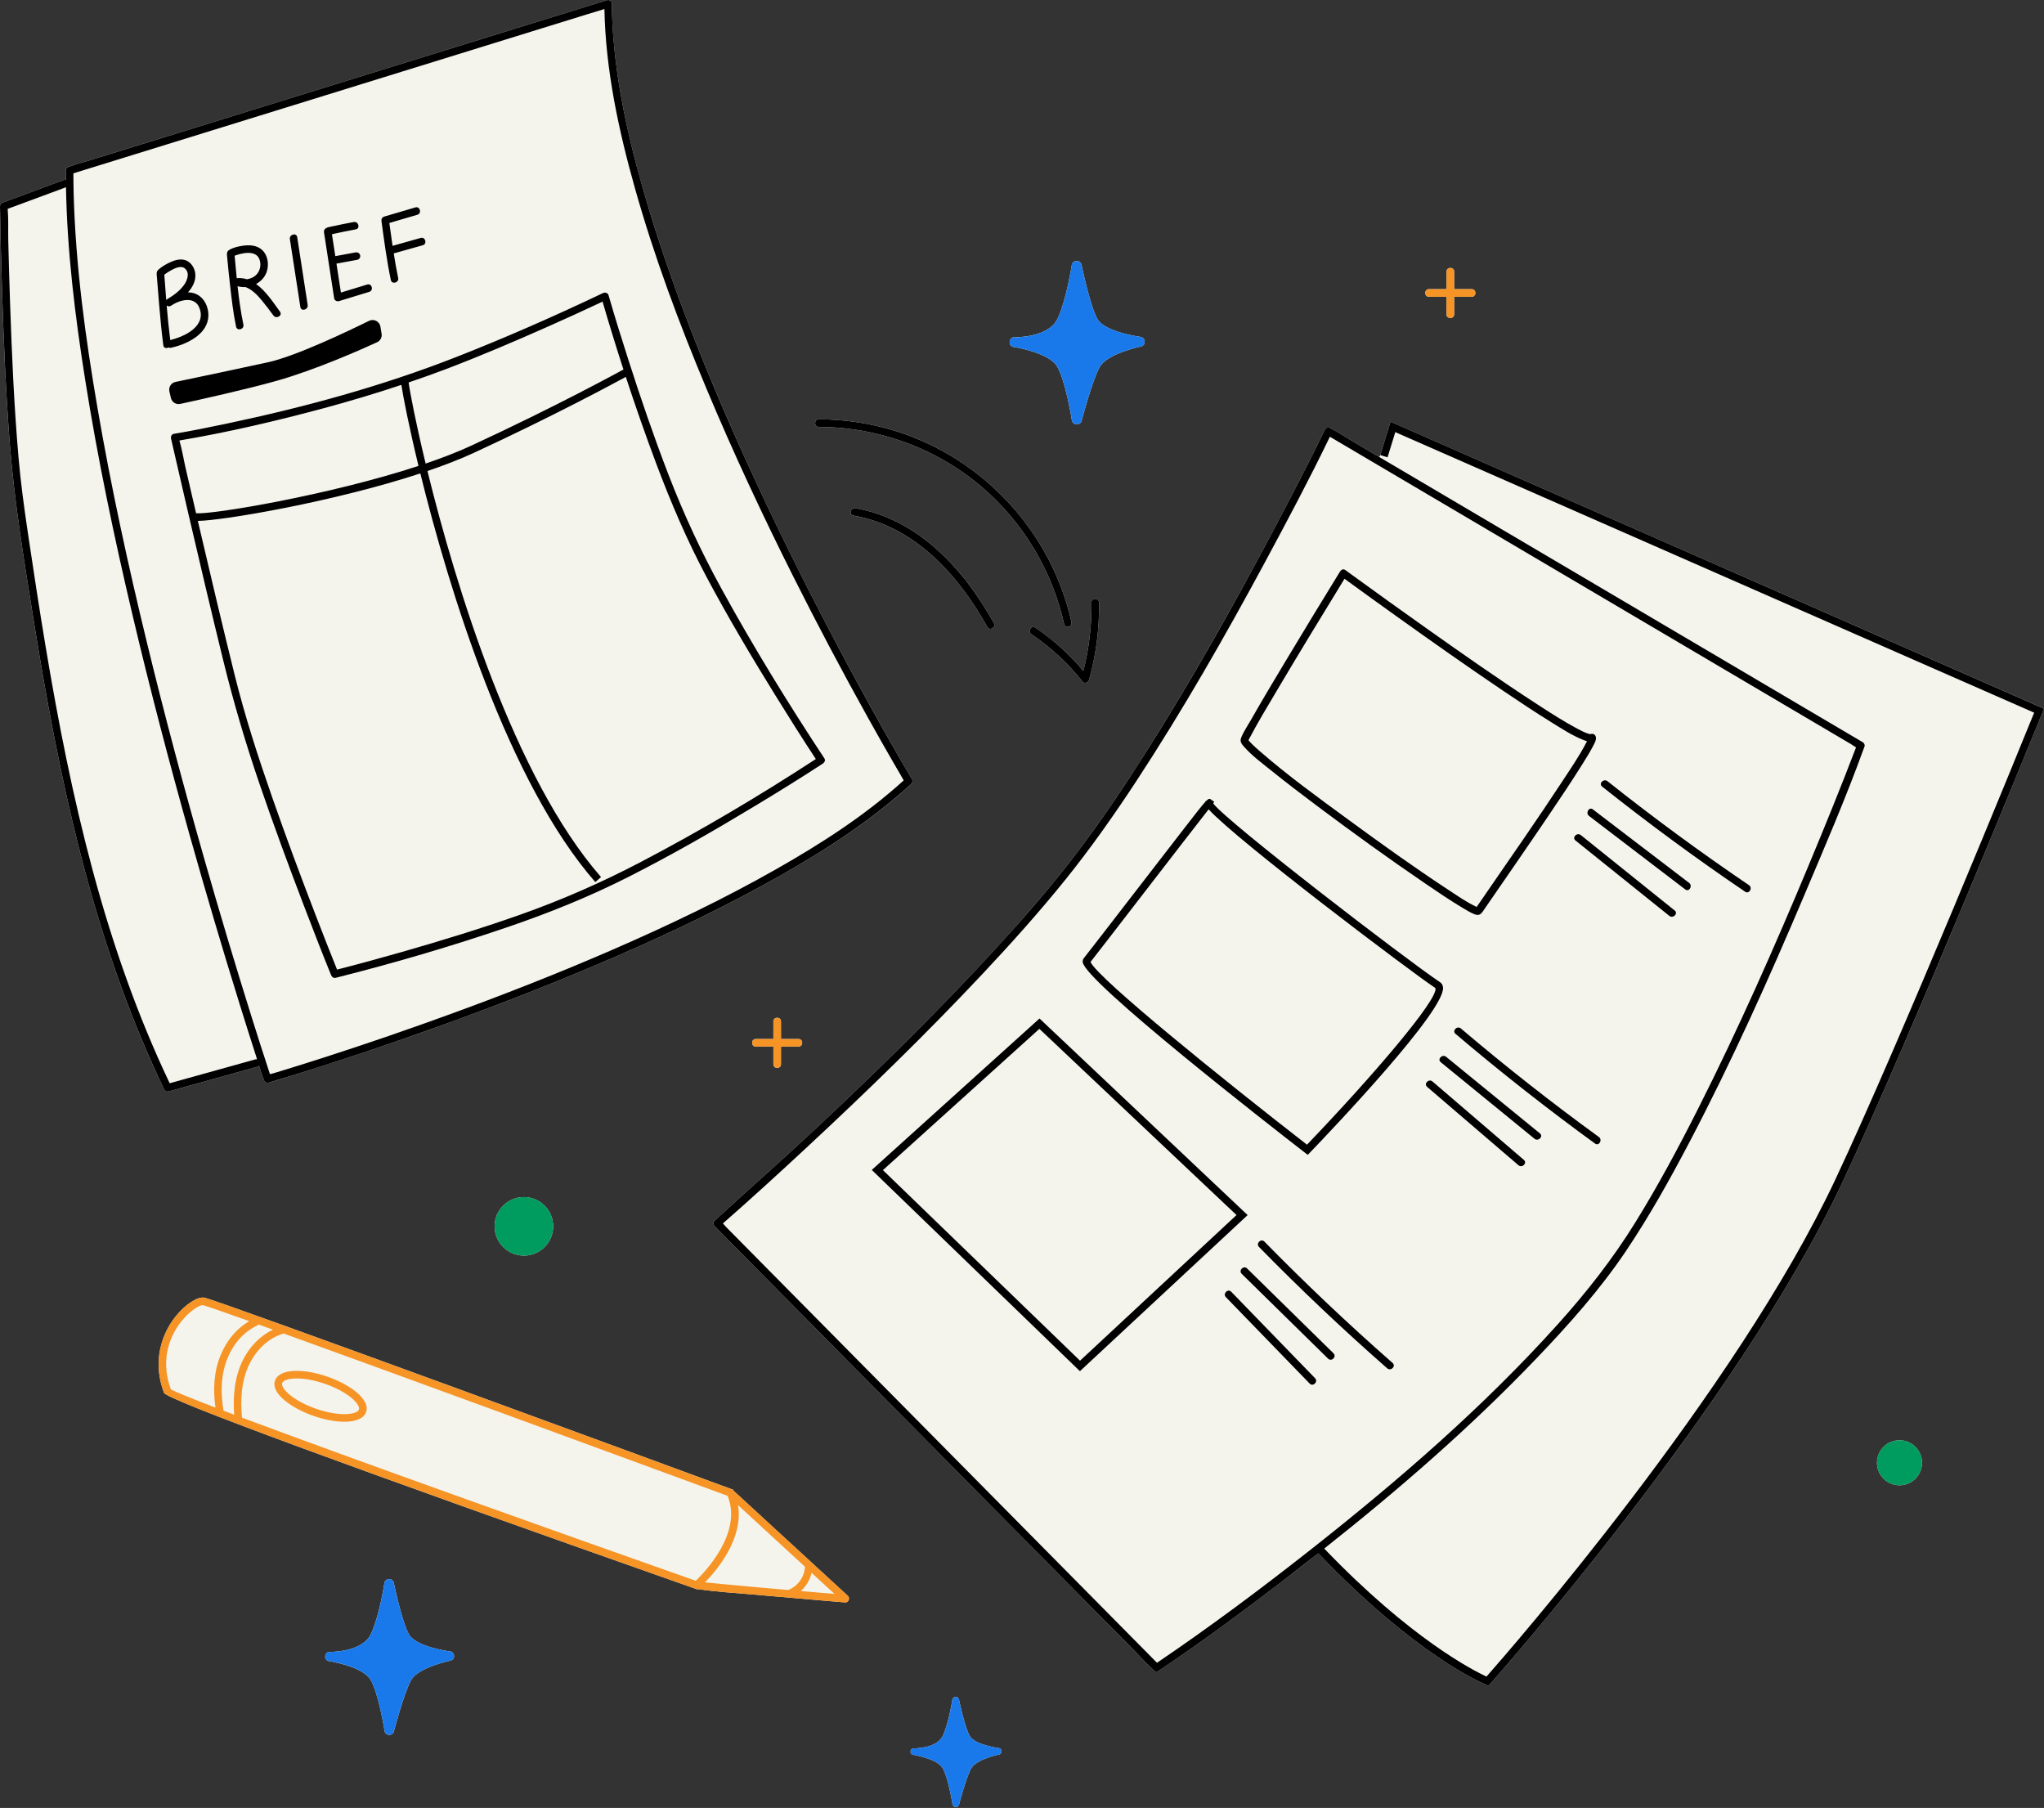 <?xml version="1.0" encoding="UTF-8"?><svg xmlns="http://www.w3.org/2000/svg" xmlns:xlink="http://www.w3.org/1999/xlink" height="237.9" preserveAspectRatio="xMidYMid meet" version="1.0" viewBox="-0.0 -0.0 269.0 237.9" width="269.0" zoomAndPan="magnify"><rect x="-0.0" y="-0.0" width="269.0" height="237.9" fill="#333333" stroke="none"/><g id="change1_1"><path d="M252.942,192.478c0,1.63-1.32,2.96-2.96,2.96s-2.96-1.33-2.96-2.96c0-1.64,1.32-2.96,2.96-2.96 S252.942,190.838,252.942,192.478z M188.052,39.048c0.78,0,1.55,0,2.32,0c0,0.54,0,1.08,0,1.62c0,0.23,0,0.46,0,0.7 c0,0.64,1,0.64,1,0c0-0.77,0-1.55,0-2.32c0.54,0,1.08,0,1.62,0c0.23,0,0.46,0,0.69,0c0.65,0,0.65-1,0-1c-0.77,0-1.54,0-2.31,0 c0-0.54,0-1.08,0-1.62c0-0.23,0-0.46,0-0.69c0-0.65-1-0.65-1,0c0,0.77,0,1.54,0,2.31c-0.54,0-1.08,0-1.62,0c-0.23,0-0.46,0-0.7,0 C187.412,38.048,187.412,39.048,188.052,39.048z M143.642,79.288c0.04,3.03-0.33,6.05-1.06,8.99c-1.85-2.18-3.97-4.1-6.34-5.69 c-0.54-0.36-1.04,0.5-0.5,0.86c2.56,1.72,4.82,3.83,6.74,6.25c0.24,0.31,0.74,0.11,0.83-0.22c0.94-3.32,1.38-6.75,1.33-10.19 C144.632,78.638,143.632,78.638,143.642,79.288z M133.262,45.628c0,0,4.7,0.71,5.84,2.56c1.14,1.85,1.98,7.21,1.98,7.21 c0.2,0.6,1.07,0.6,1.26-0.01c0,0,1.4-5.37,2.4-7.13s5.51-2.69,5.51-2.69c0.55-0.23,0.53-1.02-0.03-1.22c0,0-4.82-0.6-5.81-2.39 c-0.99-1.79-2.08-7.13-2.08-7.13c-0.18-0.64-1.08-0.65-1.27-0.02c0,0-0.69,4.6-1.89,7.15c-1.21,2.55-5.84,2.43-5.84,2.43 C132.752,44.578,132.702,45.378,133.262,45.628z M131.512,230.028c0,0-3.24-0.41-3.9-1.61c-0.67-1.2-1.41-4.8-1.41-4.8 c-0.12-0.43-0.73-0.44-0.86-0.01c0,0-0.46,3.09-1.27,4.81c-0.81,1.72-3.93,1.64-3.93,1.64c-0.39,0.12-0.42,0.66-0.05,0.83 c0,0,3.17,0.48,3.94,1.73c0.77,1.24,1.33,4.85,1.33,4.85c0.14,0.41,0.72,0.4,0.85-0.01c0,0,0.94-3.61,1.62-4.8 c0.67-1.18,3.71-1.81,3.71-1.81C131.912,230.688,131.892,230.158,131.512,230.028z M107.762,56.178c6.02,0.01,11.99,1.68,17.15,4.79 c4.89,2.95,8.93,7.19,11.72,12.18c1.57,2.81,2.71,5.83,3.41,8.97c0.14,0.63,1.11,0.36,0.97-0.27 c-2.63-11.76-11.49-21.43-22.98-25.08c-3.32-1.05-6.79-1.59-10.27-1.59C107.112,55.168,107.112,56.168,107.762,56.178z M112.572,66.868c-0.63-0.11-0.9,0.85-0.27,0.97c8.08,1.41,13.83,7.81,17.64,14.66c0.31,0.56,1.17,0.06,0.86-0.51 C126.882,74.928,120.892,68.328,112.572,66.868z M101.782,140.028c0,0.65,1,0.65,1,0c0-0.77,0-1.54,0-2.31c0.54,0,1.07,0,1.61,0 c0.24,0,0.47,0,0.7,0c0.64,0,0.65-1,0-1c-0.77,0-1.54,0-2.31,0c0-0.54,0-1.08,0-1.62c0-0.23,0-0.46,0-0.7c0-0.64-1-0.64-1,0 c0,0.78,0,1.55,0,2.32c-0.54,0-1.08,0-1.62,0c-0.23,0-0.47,0-0.7,0c-0.64,0-0.64,1,0,1c0.77,0,1.54,0,2.32,0c0,0.54,0,1.08,0,1.62 C101.782,139.568,101.782,139.798,101.782,140.028z M183.002,55.498l-1.35,4.39l-0.14,0.24c-1.21-0.7-2.41-1.41-3.61-2.12 c-0.9-0.53-1.79-1.13-2.72-1.61c-0.04-0.02-0.08-0.04-0.12-0.07c-0.08-0.05-0.16-0.06-0.24-0.06c-0.17-0.03-0.34,0.04-0.44,0.24 c-2.25,4.62-4.62,9.18-7.03,13.72c-5.12,9.64-10.48,19.17-16.32,28.4c-2.93,4.64-5.99,9.21-9.31,13.59 c-3.24,4.26-6.76,8.31-10.36,12.26c-7.49,8.19-15.42,15.97-23.5,23.57c-4.48,4.2-9.11,8.24-13.62,12.41 c-0.07,0.06-0.14,0.11-0.21,0.17c-0.2,0.18-0.17,0.53,0,0.71c1.92,1.93,3.83,3.87,5.74,5.8c4.61,4.66,9.23,9.33,13.84,13.99 c5.56,5.63,11.12,11.25,16.69,16.87c4.82,4.88,9.64,9.75,14.46,14.63c1.58,1.6,3.16,3.2,4.74,4.8c0.75,0.75,1.45,1.58,2.25,2.27 c0.03,0.03,0.06,0.06,0.1,0.09c0.15,0.15,0.42,0.2,0.6,0.08c5.85-3.9,11.51-8.12,17.08-12.4c1.32-1.02,2.64-2.04,3.95-3.08 c12.96,13.54,21.73,17.15,22.09,17.29l0.33,0.13l0.23-0.26c0.32-0.36,32.51-36.54,46.3-65.9c9.15-19.45,26.21-61.52,26.38-61.95 l0.19-0.45L183.002,55.498z M65.092,161.368c0,2.12,1.73,3.85,3.85,3.85c2.13,0,3.86-1.73,3.86-3.85c0-2.13-1.73-3.85-3.86-3.85 C66.822,157.518,65.092,159.238,65.092,161.368z M59.342,217.318c0,0-4.59-0.57-5.53-2.27c-0.95-1.71-1.99-6.8-1.99-6.8 c-0.17-0.61-1.03-0.63-1.22-0.02c0,0-0.65,4.38-1.8,6.81c-1.15,2.44-5.56,2.33-5.56,2.33c-0.56,0.17-0.61,0.94-0.08,1.18 c0,0,4.49,0.68,5.58,2.44c1.09,1.76,1.89,6.87,1.89,6.87c0.19,0.58,1.01,0.57,1.2-0.01c0,0,1.34-5.12,2.29-6.8 c0.95-1.68,5.26-2.56,5.26-2.56C59.902,218.268,59.882,217.518,59.342,217.318z M98.592,198.048c-0.6-0.56-1.21-1.12-1.82-1.68 c-0.05-0.05-0.11-0.09-0.18-0.11c0-0.01,0-0.02-0.01-0.03l-0.09-0.2l-0.19-0.07c-6.95-2.56-67.95-24.99-69.44-25.21 c-0.9-0.13-2.47,0.89-3.72,2.44c-1.1,1.35-3.44,5.05-1.56,10.08c0.33,0.88,23.86,9.56,69.93,25.78l0.28,0.1l0.05-0.05 c2.35,0.36,4.75,0.49,7.11,0.7c3.35,0.3,6.7,0.58,10.05,0.87c0.74,0.06,1.49,0.12,2.24,0.18c0.43,0.04,0.65-0.57,0.35-0.85 C107.262,206.018,102.932,202.028,98.592,198.048z M22.192,143.618c3.89-1.08,7.78-2.17,11.67-3.25c0.1-0.03,0.17-0.08,0.23-0.15 c0.18,0.59,0.37,1.18,0.59,1.76c0.02,0.04,0.03,0.09,0.04,0.13c0.09,0.26,0.35,0.43,0.62,0.35c2.12-0.61,4.22-1.28,6.32-1.95 c5.33-1.7,10.63-3.49,15.9-5.39c7.06-2.54,14.06-5.24,20.97-8.18c7.4-3.14,14.71-6.53,21.77-10.39c6.28-3.44,12.45-7.23,17.91-11.88 c0.58-0.5,1.16-1.01,1.72-1.54c0.16-0.15,0.19-0.42,0.08-0.6c-1.34-2.24-2.63-4.51-3.9-6.78c-3.24-5.75-6.36-11.57-9.36-17.45 c-4.03-7.88-7.84-15.87-11.35-24c-3.75-8.65-7.17-17.47-9.91-26.5c-2.43-7.98-4.43-16.23-4.89-24.58c-0.05-0.91-0.07-1.81-0.08-2.71 c0-0.13-0.05-0.22-0.11-0.3c-0.01-0.01-0.01-0.02-0.02-0.03c-0.02-0.01-0.03-0.03-0.05-0.05c-0.11-0.1-0.26-0.16-0.45-0.1 c-2.36,0.73-4.72,1.46-7.08,2.19c-5.64,1.74-11.28,3.49-16.93,5.24c-6.82,2.11-13.63,4.22-20.45,6.33 c-5.9,1.82-11.79,3.65-17.69,5.47c-1.94,0.6-3.88,1.2-5.81,1.8c-0.93,0.29-1.89,0.52-2.79,0.86c-0.04,0.02-0.08,0.03-0.12,0.04 c-0.21,0.07-0.37,0.26-0.37,0.48c0,0.42,0.02,0.84,0.02,1.26c-0.09-0.03-0.19-0.04-0.3,0c-2.67,0.99-5.34,1.97-8,2.96 c-0.21,0.08-0.37,0.25-0.37,0.48c0.05,3.5,0.14,7,0.25,10.5c0.21,6.8,0.49,13.61,1.01,20.41c0.61,7.96,1.93,15.85,3.19,23.73 c1.61,10.01,3.45,19.98,5.94,29.81c2.46,9.7,5.56,19.25,9.65,28.39c0.52,1.14,1.04,2.28,1.59,3.41 C21.722,143.588,21.992,143.668,22.192,143.618z" fill="#f4f4ed"/></g><g id="change2_1"><path d="M173.066,181.347c0.449,0.462-0.258,1.17-0.707,0.707c-0.456-0.47-0.911-0.94-1.367-1.41 c-3.22-3.319-6.439-6.639-9.658-9.958c-0.448-0.462,0.258-1.17,0.707-0.707c0.456,0.47,0.911,0.94,1.367,1.41 C166.628,174.708,169.847,178.028,173.066,181.347z M23.725,53.148c2.42-0.525,8.678-1.908,12.7-3.044 c5.135-1.45,11.156-4.131,13.203-5.071c0.429-0.197,0.67-0.655,0.592-1.12l-0.155-0.933c-0.115-0.69-0.864-1.075-1.491-0.765 c-2.806,1.384-9.615,4.635-13.26,5.445c-2.741,0.609-9.604,2.05-12.222,2.598c-0.572,0.12-0.929,0.686-0.797,1.256l0.195,0.847 C22.619,52.918,23.167,53.269,23.725,53.148z M112.57,66.868c-0.628-0.11-0.899,0.853-0.265,0.965 c8.078,1.417,13.824,7.81,17.634,14.665c0.313,0.563,1.177,0.059,0.863-0.505C126.877,74.931,120.888,68.327,112.57,66.868z M107.76,56.174c6.021,0.014,11.991,1.682,17.148,4.792c4.898,2.954,8.938,7.195,11.724,12.185c1.568,2.808,2.712,5.829,3.413,8.966 c0.14,0.628,1.105,0.362,0.964-0.266c-2.631-11.768-11.488-21.436-22.98-25.08c-3.317-1.052-6.791-1.588-10.27-1.597 C107.116,55.173,107.115,56.173,107.76,56.174z M136.242,82.584c-0.536-0.359-1.037,0.507-0.505,0.865 c2.561,1.72,4.828,3.832,6.743,6.249c0.242,0.306,0.743,0.11,0.836-0.221c0.931-3.315,1.377-6.751,1.322-10.194 c-0.01-0.643-1.01-0.645-1,0c0.048,3.039-0.321,6.054-1.06,8.996C140.737,86.099,138.613,84.177,136.242,82.584z M268.998,93.25 l-0.182,0.451c-0.172,0.422-17.237,42.496-26.382,61.951c-13.797,29.356-45.978,65.535-46.301,65.897l-0.233,0.262l-0.325-0.131 c-0.367-0.146-9.134-3.749-22.089-17.29c-1.312,1.033-2.629,2.06-3.951,3.077c-5.572,4.285-11.232,8.496-17.079,12.404 c-0.182,0.122-0.458,0.072-0.606-0.078c-0.032-0.032-0.062-0.068-0.096-0.097c-0.797-0.689-1.505-1.522-2.246-2.271 c-1.581-1.599-3.163-3.198-4.744-4.797c-4.822-4.876-9.644-9.751-14.466-14.627c-5.562-5.624-11.124-11.247-16.686-16.871 c-4.612-4.664-9.225-9.327-13.837-13.991c-1.912-1.934-3.825-3.867-5.737-5.801c-0.18-0.182-0.204-0.529,0-0.707 c0.068-0.059,0.137-0.116,0.203-0.177c4.513-4.165,9.139-8.204,13.617-12.409c8.087-7.594,16.017-15.38,23.502-23.572 c3.607-3.948,7.125-7.993,10.36-12.255c3.321-4.376,6.38-8.948,9.316-13.589c5.838-9.228,11.198-18.759,16.315-28.403 c2.407-4.537,4.782-9.097,7.031-13.715c0.1-0.205,0.273-0.269,0.442-0.247c0.077,0.002,0.157,0.018,0.24,0.067 c0.04,0.023,0.078,0.049,0.119,0.07c0.933,0.472,1.82,1.074,2.719,1.604c1.926,1.136,3.851,2.271,5.777,3.407 c5.829,3.438,11.659,6.876,17.488,10.314c6.768,3.991,13.535,7.983,20.303,11.974c5.558,3.279,11.116,6.557,16.675,9.835 c2.335,1.377,4.67,2.754,7.005,4.131c0.178,0.105,0.308,0.36,0.23,0.565c-0.037,0.097-0.076,0.193-0.111,0.29 c-2.336,6.451-5.071,12.789-7.744,19.104c-4.693,11.089-9.635,22.1-15.237,32.763c-2.556,4.867-5.248,9.686-8.319,14.25 c-3.415,5.075-7.516,9.668-11.737,14.081c-8.65,9.044-18.139,17.282-27.957,25.048c11.393,11.89,19.663,16.067,21.354,16.845 c2.991-3.391,32.798-37.505,45.901-65.386c8.622-18.344,24.306-56.848,26.176-61.451l-84.078-36.913l-1.02,3.315l-0.955-0.294 l1.35-4.389L268.998,93.25z M172.564,203.85c11.495-9.056,22.662-18.72,32.463-29.614c3.773-4.194,7.199-8.56,10.172-13.356 c3.019-4.871,5.727-9.934,8.308-15.048c5.287-10.476,10.041-21.221,14.554-32.049c2.133-5.119,4.228-10.258,6.204-15.441 c-0.241-0.132-0.481-0.32-0.694-0.446c-0.588-0.347-1.177-0.694-1.765-1.041c-1.926-1.136-3.851-2.271-5.777-3.407 c-5.829-3.438-11.659-6.876-17.488-10.314c-6.768-3.991-13.535-7.983-20.303-11.974c-5.558-3.279-11.116-6.557-16.675-9.835 c-2.181-1.286-4.361-2.572-6.542-3.858c-2.69,5.57-5.6,11.044-8.533,16.487c-5.278,9.793-10.809,19.475-16.911,28.782 c-2.924,4.458-5.993,8.825-9.338,12.979c-3.46,4.296-7.148,8.408-10.923,12.428c-7.414,7.895-15.192,15.449-23.124,22.822 c-3.642,3.385-7.313,6.743-11.054,10.019c0.167,0.173,0.324,0.372,0.472,0.522c0.492,0.497,0.984,0.995,1.476,1.492 c1.581,1.599,3.163,3.198,4.744,4.797c4.822,4.876,9.644,9.751,14.466,14.627c5.562,5.624,11.124,11.247,16.686,16.871 c4.612,4.664,9.225,9.327,13.837,13.991c1.816,1.836,3.632,3.672,5.448,5.509C159.223,214.086,165.969,209.046,172.564,203.85z M163.725,98.263c-0.298-0.337-0.578-0.678-0.4-1.143c0.316-0.826,0.867-1.621,1.303-2.387c1.49-2.62,3.039-5.207,4.591-7.791 c2.361-3.932,4.743-7.85,7.146-11.756c0.043-0.069,0.094-0.121,0.15-0.159c0.138-0.126,0.334-0.167,0.535-0.02 c0.176,0.129,0.352,0.257,0.528,0.385c3.389,2.467,6.795,4.91,10.216,7.332c4.799,3.398,9.619,6.777,14.553,9.977 c1.728,1.121,3.469,2.248,5.291,3.213c0.55,0.291,0.946,0.491,1.463,0.652c0.036,0.011,0.074,0.017,0.111,0.025 c0.001,0.001,0,0.001,0.001,0.002c0.016,0.016,0.026,0.016,0.021,0.017c0.272-0.08,0.547-0.094,0.724,0.199 c0.254,0.42-0.123,1.013-0.314,1.381c-0.403,0.775-0.868,1.52-1.33,2.26c-1.466,2.348-3.013,4.646-4.563,6.939 c-2.842,4.203-5.735,8.372-8.613,12.551c-0.298,0.432-0.576,0.55-1.068,0.365c-0.512-0.193-0.992-0.491-1.46-0.769 c-1.72-1.022-3.379-2.15-5.032-3.276c-4.802-3.271-9.518-6.674-14.168-10.157c-2.078-1.557-4.146-3.131-6.169-4.759 C166.043,100.38,164.748,99.42,163.725,98.263z M194.489,119.394c0.003,0.001,0.005,0.001,0.007,0.002 C194.496,119.394,194.496,119.392,194.489,119.394z M194.508,119.399C194.571,119.414,194.553,119.386,194.508,119.399 L194.508,119.399z M164.361,97.287c-0.017,0.032-0.033,0.07-0.05,0.108c0.025,0.038,0.032,0.055-0.005,0.011c0,0,0,0,0,0 c0.055,0.069,0.114,0.135,0.174,0.2c0.411,0.45,0.875,0.854,1.334,1.254c3.695,3.218,7.696,6.11,11.646,9.002 c4.333,3.173,8.704,6.311,13.196,9.256c1.185,0.777,2.385,1.622,3.677,2.218c0.026-0.033,0.053-0.066,0.073-0.096 c0.479-0.704,0.963-1.404,1.447-2.105c3.235-4.686,6.487-9.361,9.618-14.118c1.14-1.733,2.336-3.468,3.297-5.31 c0.035-0.066,0.058-0.116,0.086-0.173c-0.166-0.049-0.322-0.105-0.409-0.139c-1.491-0.584-2.876-1.486-4.23-2.325 c-2.164-1.341-4.284-2.751-6.393-4.175c-4.776-3.225-9.485-6.548-14.173-9.9c-2.242-1.603-4.479-3.214-6.706-4.838 c-0.092,0.149-0.184,0.299-0.275,0.448c-2.933,4.783-5.85,9.575-8.709,14.402C166.73,93.08,165.476,95.15,164.361,97.287z M209.212,96.591c0.007,0.002,0.014,0.003,0.021,0.005C209.286,96.611,209.164,96.539,209.212,96.591z M142.491,126.606 c-0.029-0.249,0.06-0.418,0.139-0.518c0.498-0.62,3.575-4.606,6.832-8.826c2.189-2.837,4.497-5.827,6.261-8.104 c1.601-2.067,2.418-3.123,2.885-3.628l0.077-0.147l0.038,0.026c0.001-0.001,0.002-0.002,0.003-0.003l-0.039-0.026l0.04,0.026 c0.386-0.39,0.49-0.317,0.682-0.178l0.393,0.282l-0.14,0.21c1.864,2.481,25.443,20.583,29.857,23.525 c0.156,0.104,0.351,0.305,0.391,0.673c0.328,3.024-14.514,18.623-17.492,21.719l-0.312,0.324l-0.354-0.275 C166.916,147.943,142.789,129.143,142.491,126.606z M143.516,126.58c0.953,2.162,17.713,15.683,28.491,24.041 c8.677-9.047,17.306-19.146,16.905-20.606c-3.115-2.05-26.262-19.526-29.849-23.524c-1.308,1.661-5.413,6.981-8.811,11.383 C147.174,121.862,144.257,125.643,143.516,126.58z M164.195,159.886l-22.071,20.539l-27.393-26.48l22.074-19.927L164.195,159.886z M142.137,179.046l20.595-19.166l-25.943-24.501l-20.593,18.591L142.137,179.046z M229.666,117.334 c0.534,0.362,1.035-0.504,0.505-0.863c-6.375-4.324-12.586-8.885-18.616-13.678c-0.498-0.396-1.21,0.307-0.707,0.707 C216.945,108.346,223.221,112.962,229.666,117.334z M209.634,106.505c-0.512-0.39-1.011,0.478-0.505,0.863 c4.22,3.222,8.44,6.444,12.66,9.666c0.511,0.39,1.01-0.478,0.505-0.863C218.074,112.949,213.854,109.727,209.634,106.505z M209.581,111.118c-0.511-0.41-1.022-0.821-1.533-1.231c-0.497-0.4-1.209,0.304-0.707,0.707c3.605,2.895,7.21,5.79,10.815,8.685 c0.511,0.41,1.022,0.821,1.533,1.231c0.497,0.399,1.209-0.304,0.707-0.707C216.791,116.908,213.186,114.013,209.581,111.118z M192.262,135.332c-0.489-0.414-1.199,0.29-0.708,0.707c5.936,5.041,12.062,9.856,18.362,14.435 c0.521,0.379,1.021-0.488,0.505-0.863C204.19,145.082,198.133,140.319,192.262,135.332z M190.318,139.061 c-0.494-0.404-1.206,0.299-0.707,0.707c4.113,3.358,8.226,6.715,12.339,10.073c0.495,0.404,1.206-0.3,0.707-0.707 C198.544,145.776,194.431,142.419,190.318,139.061z M199.837,153.326c0.486,0.417,1.197-0.287,0.707-0.707 c-3.501-3.003-7.001-6.007-10.502-9.01c-0.506-0.434-1.011-0.868-1.517-1.301c-0.486-0.418-1.197,0.287-0.707,0.707 c3.501,3.003,7.001,6.007,10.502,9.01C198.826,152.459,199.331,152.893,199.837,153.326z M166.4,163.374 c-0.451-0.46-1.158,0.247-0.707,0.707c5.42,5.533,11.048,10.86,16.87,15.967c0.482,0.423,1.192-0.282,0.707-0.707 C177.447,174.233,171.82,168.907,166.4,163.374z M164.124,166.91c-0.459-0.452-1.167,0.255-0.707,0.707 c3.789,3.72,7.577,7.44,11.366,11.159c0.46,0.451,1.167-0.255,0.707-0.707C171.701,174.349,167.913,170.629,164.124,166.91z M100.298,116.547c-7.058,3.859-14.367,7.254-21.769,10.395c-6.908,2.932-13.909,5.64-20.97,8.178 c-5.265,1.893-10.564,3.693-15.895,5.391c-2.101,0.669-4.205,1.332-6.323,1.948c-0.271,0.079-0.53-0.096-0.615-0.349 c-0.014-0.044-0.027-0.089-0.044-0.133c-0.218-0.575-0.408-1.164-0.592-1.756c-0.057,0.063-0.127,0.118-0.229,0.147 c-3.89,1.083-7.779,2.166-11.669,3.249c-0.2,0.055-0.471-0.034-0.565-0.23c-0.542-1.13-1.07-2.266-1.582-3.41 c-4.089-9.139-7.193-18.689-9.65-28.388c-2.49-9.827-4.332-19.805-5.94-29.81c-1.267-7.881-2.582-15.77-3.192-23.734 c-0.52-6.792-0.799-13.603-1.011-20.411C0.143,34.138,0.05,30.64,0,27.142c-0.003-0.233,0.161-0.406,0.367-0.482 c2.667-0.988,5.333-1.975,8-2.963c0.118-0.044,0.217-0.033,0.305,0c-0.004-0.419-0.018-0.837-0.017-1.256 c0-0.225,0.156-0.417,0.367-0.482c0.041-0.013,0.082-0.023,0.122-0.038c0.902-0.343,1.863-0.577,2.784-0.862 c1.938-0.6,3.877-1.2,5.815-1.8c5.895-1.824,11.79-3.649,17.685-5.473c6.819-2.111,13.639-4.221,20.459-6.332 c5.641-1.746,11.283-3.492,16.924-5.238c2.36-0.73,4.719-1.461,7.079-2.191c0.192-0.059,0.343-0.001,0.451,0.105 c0.019,0.015,0.034,0.033,0.051,0.051c0.007,0.009,0.015,0.018,0.021,0.028c0.062,0.077,0.108,0.17,0.108,0.296 c0.007,0.903,0.035,1.806,0.084,2.708c0.453,8.354,2.459,16.604,4.883,24.583c2.743,9.029,6.164,17.849,9.909,26.506 c3.513,8.121,7.328,16.111,11.351,23.992c3.002,5.881,6.12,11.703,9.359,17.457c1.278,2.271,2.565,4.539,3.907,6.773 c0.111,0.184,0.082,0.458-0.078,0.606c-0.566,0.523-1.143,1.034-1.729,1.534C112.748,109.317,106.577,113.113,100.298,116.547z M33.833,139.397c-0.06-0.194-0.119-0.388-0.181-0.581c-0.726-2.254-1.438-4.513-2.141-6.774 c-2.275-7.321-4.449-14.674-6.524-22.054c-2.705-9.624-5.243-19.297-7.539-29.027c-2.416-10.24-4.582-20.549-6.231-30.942 c-1.331-8.391-2.383-16.885-2.532-25.391c-0.019,0.009-0.031,0.024-0.052,0.032c-2.541,0.941-5.08,1.882-7.621,2.823 c0.118,1.349,0.045,2.749,0.076,4.099c0.064,2.746,0.142,5.492,0.236,8.237c0.232,6.786,0.526,13.578,1.112,20.344 c0.288,3.33,0.738,6.625,1.229,9.931c0.74,4.979,1.499,9.956,2.328,14.921c1.661,9.951,3.602,19.867,6.231,29.612 c2.581,9.566,5.845,18.959,10.108,27.912c3.754-1.045,7.508-2.091,11.263-3.136C33.683,139.379,33.761,139.382,33.833,139.397z M80.656,124.949c7.292-3.171,14.487-6.603,21.405-10.528c5.95-3.375,11.8-7.117,16.873-11.736 c-0.136-0.217-0.256-0.456-0.377-0.661c-0.344-0.584-0.685-1.17-1.024-1.756c-1.098-1.898-2.178-3.806-3.246-5.722 c-3.413-6.124-6.693-12.323-9.839-18.588c-4.077-8.121-7.927-16.359-11.441-24.74c-3.622-8.638-6.911-17.442-9.45-26.463 c-2.154-7.653-3.861-15.589-4.012-23.57c-0.759,0.252-1.535,0.468-2.295,0.704c-1.938,0.6-3.877,1.2-5.815,1.8 C65.54,5.513,59.645,7.338,53.75,9.162c-6.819,2.111-13.639,4.221-20.459,6.332c-5.641,1.746-11.283,3.492-16.924,5.238 c-2.236,0.692-4.471,1.384-6.707,2.076c0.001,0.888,0.01,1.775,0.033,2.662c0.252,9.481,1.542,18.928,3.146,28.264 c1.778,10.349,4.019,20.616,6.497,30.818c2.309,9.504,4.835,18.955,7.519,28.359c1.99,6.974,4.067,13.923,6.238,20.843 c0.795,2.534,1.599,5.067,2.435,7.589c0.166-0.044,0.337-0.081,0.481-0.124c0.532-0.16,1.064-0.322,1.596-0.485 c1.745-0.535,3.486-1.085,5.223-1.645c5.557-1.792,11.08-3.691,16.565-5.693C66.557,130.781,73.661,127.991,80.656,124.949z M108.309,100.461c-2.988,1.955-6.031,3.83-9.088,5.674c-5.411,3.264-10.902,6.411-16.542,9.266 c-5.127,2.596-10.416,4.726-15.852,6.582c-7.439,2.539-15.012,4.764-22.637,6.677c-0.288,0.072-0.512-0.094-0.615-0.349 c-0.018-0.045-0.036-0.091-0.055-0.137c-1.186-2.913-2.318-5.85-3.443-8.788c-2.068-5.398-4.073-10.823-5.942-16.293 c-1.839-5.381-3.434-10.797-4.787-16.32c-1.572-6.417-3.086-12.847-4.583-19.281c-0.759-3.261-1.513-6.523-2.257-9.788 c-0.055-0.241,0.074-0.57,0.349-0.615c2.33-0.386,4.648-0.856,6.958-1.343c10.254-2.16,20.413-4.923,30.178-8.748 c6.552-2.567,13.013-5.409,19.366-8.436c0.29-0.138,0.639-0.031,0.734,0.299c0.816,2.833,1.696,5.648,2.596,8.454 c1.626,5.07,3.349,10.113,5.264,15.082c1.996,5.182,4.309,10.169,6.98,15.037c4.188,7.631,8.758,15.081,13.554,22.345 c0.149,0.226,0.079,0.44-0.074,0.579C108.382,100.394,108.354,100.431,108.309,100.461z M58.714,48.56 c-1.633,0.622-3.281,1.203-4.936,1.766c0.168,1.267,0.92,5.215,2.237,10.671c2.151-0.73,4.157-1.503,5.904-2.309 c11.406-5.263,20.03-10.01,20.116-10.058l0.04,0.072c-0.971-2.992-1.899-5.996-2.774-9.013c-2.351,1.112-4.719,2.188-7.095,3.244 C67.754,44.912,63.267,46.825,58.714,48.56z M25.805,67.538c2.121,0.186,17.556-2.391,29.272-6.23 c-1.265-5.228-2.021-9.111-2.256-10.664c-3.402,1.133-6.839,2.163-10.302,3.094c-6.227,1.673-12.545,3.151-18.907,4.225 c0.348,1.188,0.545,2.456,0.821,3.656C24.888,63.592,25.346,65.565,25.805,67.538z M107.367,99.877 c-1.814-2.76-3.577-5.553-5.313-8.36c-3.158-5.104-6.231-10.269-9.054-15.567c-2.569-4.821-4.711-9.815-6.63-14.928 c-1.417-3.776-2.751-7.59-4.01-11.429c-1.19,0.65-9.398,5.1-20.021,10.003c-1.815,0.838-3.88,1.635-6.083,2.384 c3.705,15.073,11.448,40.43,22.843,53.425l-0.752,0.659c-11.473-13.084-19.274-38.531-23.029-53.771 c-11.442,3.759-26.097,6.224-29.279,6.249c0.065,0.278,0.129,0.557,0.194,0.835c1.513,6.484,3.045,12.964,4.647,19.427 c1.355,5.466,3.094,10.817,4.949,16.132c1.854,5.314,3.822,10.589,5.85,15.84c0.878,2.274,1.768,4.545,2.679,6.805 c2.772-0.702,5.531-1.462,8.281-2.245c5.292-1.507,10.557-3.121,15.747-4.951c5.486-1.934,10.753-4.243,15.907-6.939 C92.189,109.316,99.898,104.746,107.367,99.877z M22.175,45.718c-0.267,0.15-0.63,0.099-0.681-0.282 c-0.241-1.776-0.394-3.564-0.549-5.349c-0.113-1.3-0.219-2.601-0.318-3.903c-0.022-0.282-0.019-0.486,0.213-0.695 c0.41-0.369,0.926-0.678,1.42-0.917c0.632-0.305,1.39-0.562,2.091-0.351c0.792,0.238,1.291,1.053,1.355,1.849 c0.072,0.897-0.352,1.709-0.965,2.404c1.182-0.003,2.082,0.705,2.478,1.81c0.409,1.139,0.217,2.319-0.555,3.249 c-0.992,1.194-2.674,1.908-4.168,2.227C22.372,45.787,22.267,45.762,22.175,45.718z M22.493,40.24 C22.493,40.24,22.493,40.239,22.493,40.24c-0.221,0.126-0.423,0.076-0.559-0.051c0.127,1.524,0.278,3.045,0.473,4.559 c0.444-0.107,0.884-0.25,1.307-0.42c1.605-0.647,3.33-1.945,2.501-3.882C25.555,38.902,23.565,39.487,22.493,40.24z M21.623,36.142 c0.083,1.114,0.166,2.231,0.255,3.347c0.032-0.04,0.062-0.08,0.11-0.113c0.012-0.008,0.026-0.014,0.038-0.023 c0.824-0.479,1.634-1.082,2.195-1.86c0.438-0.608,0.807-1.631,0.072-2.199c-0.506-0.392-1.33,0.026-1.799,0.284 C22.199,35.74,21.869,35.956,21.623,36.142z M29.879,33.662c-0.031-0.333-0.03-0.592,0.309-0.79c0.56-0.327,1.28-0.478,1.915-0.557 c0.815-0.101,1.716-0.019,2.359,0.545c0.658,0.578,0.879,1.516,0.767,2.358c-0.131,0.984-0.732,1.725-1.522,2.152 c1.286,0.923,2.292,2.475,3.138,3.637c0.38,0.522-0.488,1.02-0.863,0.505c-0.495-0.68-1.005-1.352-1.541-2.001 c-0.589-0.713-1.281-1.42-2.128-1.739c-0.349,0.024-0.702-0.021-1.048-0.106c0.188,1.696,0.42,3.386,0.767,5.047 c0.131,0.629-0.833,0.896-0.965,0.265c-0.378-1.81-0.586-3.659-0.795-5.494C30.127,36.211,29.996,34.937,29.879,33.662z M31.08,33.576c-0.068,0.024-0.135,0.051-0.202,0.078c0.087,0.981,0.179,1.965,0.277,2.95c0.474-0.044,0.92,0.009,1.339,0.142 c0.487-0.071,0.949-0.276,1.297-0.653c0.506-0.549,0.629-1.475,0.276-2.137c-0.377-0.706-1.244-0.743-1.949-0.64 C31.767,33.366,31.416,33.459,31.08,33.576z M39.528,40.397c0.098,0.634,1.062,0.365,0.964-0.266 c-0.402-2.605-0.805-5.209-1.207-7.814c-0.057-0.37-0.114-0.74-0.171-1.109c-0.097-0.634-1.061-0.365-0.964,0.266 c0.402,2.605,0.805,5.209,1.207,7.814C39.414,39.658,39.471,40.028,39.528,40.397z M43.662,37.206c0.106,0.69,0.212,1.38,0.319,2.07 c0.04,0.262,0.38,0.421,0.615,0.349c1.333-0.407,2.667-0.815,4-1.222c0.614-0.188,0.352-1.153-0.266-0.964 c-1.154,0.352-2.309,0.706-3.464,1.058c-0.195-1.269-0.391-2.538-0.586-3.807c0.796-0.147,1.591-0.294,2.388-0.441 c0.124-0.023,0.248-0.046,0.373-0.069c0.258-0.048,0.427-0.373,0.349-0.615c-0.089-0.276-0.339-0.4-0.615-0.349 c-0.86,0.159-1.721,0.318-2.581,0.477c-0.022,0.004-0.044,0.008-0.065,0.012c-0.117-0.757-0.233-1.515-0.35-2.272 c-0.031-0.202-0.062-0.404-0.093-0.606c0.109-0.027,0.217-0.054,0.326-0.079c0.385-0.088,0.773-0.168,1.16-0.246 c0.548-0.111,1.097-0.218,1.646-0.321c0.632-0.119,0.364-1.083-0.266-0.965c-0.924,0.173-1.849,0.351-2.767,0.559 c-0.328,0.074-0.898,0.125-1.088,0.452c-0.12,0.207-0.031,0.51,0.004,0.737C43.021,33.045,43.341,35.125,43.662,37.206z M51.436,36.841c0.133,0.629,1.097,0.363,0.964-0.266c-0.225-1.069-0.411-2.148-0.582-3.23c1.11-0.312,2.221-0.625,3.331-0.936 c0.161-0.045,0.322-0.091,0.484-0.136c0.619-0.174,0.356-1.139-0.266-0.964c-1.127,0.317-2.254,0.634-3.381,0.95 c-0.108,0.03-0.216,0.061-0.324,0.091c-0.149-1.002-0.287-2.005-0.424-3.007c1.23-0.362,2.459-0.723,3.689-1.085 c0.616-0.181,0.354-1.147-0.266-0.964c-1.369,0.403-2.737,0.805-4.106,1.208c-0.284,0.084-0.387,0.342-0.349,0.615 C50.56,31.695,50.898,34.294,51.436,36.841z"/></g><g id="change3_1"><path d="M111.591,209.999c-4.331-3.985-8.663-7.97-12.994-11.955c-0.607-0.558-1.214-1.117-1.821-1.675 c-0.057-0.052-0.118-0.087-0.179-0.108c-0.005-0.012-0.009-0.025-0.015-0.037l-0.086-0.191l-0.197-0.073 c-6.95-2.557-67.947-24.991-69.433-25.211c-0.908-0.132-2.477,0.891-3.726,2.438c-1.096,1.357-3.441,5.058-1.556,10.085 c0.331,0.881,23.859,9.554,69.932,25.777l0.275,0.097l0.052-0.046c2.345,0.36,4.748,0.486,7.107,0.697 c3.348,0.3,6.698,0.587,10.047,0.87c0.746,0.063,1.493,0.126,2.239,0.188C111.669,210.889,111.897,210.281,111.591,209.999z M28.354,185.217c-3.264-1.249-5.386-2.111-5.877-2.416c-1.566-4.32,0.225-7.48,1.441-8.987c1.178-1.46,2.441-2.135,2.794-2.077 c0.311,0.062,2.548,0.84,6.094,2.108c-1.714,0.987-2.974,2.574-3.741,4.399C28.124,180.485,28.031,182.849,28.354,185.217z M29.409,185.619c-0.001-0.01,0.003-0.018,0.001-0.028c-0.392-2.35-0.361-4.736,0.571-6.963c0.763-1.824,2.061-3.353,3.861-4.209 c0.079-0.037,0.134-0.087,0.176-0.142c0.602,0.216,1.237,0.444,1.899,0.682c-1.694,0.824-3.058,2.246-3.913,3.935 c-1.132,2.237-1.369,4.784-1.185,7.258C30.328,185.967,29.862,185.791,29.409,185.619z M91.563,208.004 c-19.435-6.844-45.81-16.256-59.713-21.465c-0.219-2.352-0.102-4.825,0.939-6.982c0.91-1.886,2.473-3.469,4.508-4.082 c0.008-0.002,0.012-0.008,0.02-0.011c14.866,5.362,41.883,15.27,58.435,21.36C97.768,201.724,92.681,206.939,91.563,208.004z M105.226,208.081c-0.028,0.038,0.02-0.022-0.03,0.04c-0.053,0.066-0.108,0.13-0.165,0.193c-0.119,0.131-0.247,0.255-0.383,0.369 c-0.032,0.027-0.065,0.054-0.098,0.08c0.063-0.049-0.062,0.044-0.061,0.043c-0.069,0.049-0.139,0.095-0.211,0.14 c-0.159,0.097-0.324,0.182-0.495,0.255c-0.01,0.004-0.014,0.014-0.023,0.019c-2.958-0.255-5.915-0.517-8.87-0.8 c-0.664-0.064-1.328-0.128-1.991-0.199c-0.038-0.004-0.076-0.008-0.114-0.012c1.607-1.644,5.064-5.767,4.347-10.154 c2.935,2.7,5.87,5.401,8.805,8.101c-0.004,0.09-0.011,0.18-0.02,0.269c-0.002,0.015-0.001,0.014-0.001,0.015 c-0.002,0.01-0.002,0.01-0.005,0.028c-0.007,0.042-0.014,0.083-0.022,0.125c-0.034,0.174-0.08,0.345-0.138,0.513 c-0.091,0.266-0.25,0.581-0.451,0.873C105.276,208.013,105.251,208.047,105.226,208.081z M105.39,209.358 c0.709-0.624,1.208-1.475,1.424-2.396c0.75,0.69,1.5,1.38,2.249,2.069c0.254,0.234,0.509,0.468,0.763,0.702 C108.347,209.609,106.868,209.484,105.39,209.358z M43.08,181.14c-1.531-0.528-3.061-0.795-4.299-0.753 c-1.402,0.049-2.322,0.502-2.589,1.277c-0.58,1.684,2.196,3.656,5.102,4.657c1.425,0.491,2.847,0.757,4.037,0.757 c0.088,0,0.176-0.001,0.262-0.004c1.402-0.049,2.322-0.502,2.589-1.277C48.761,184.114,45.986,182.141,43.08,181.14z M47.236,185.471c-0.092,0.268-0.582,0.566-1.678,0.604c-1.134,0.043-2.521-0.21-3.938-0.698c-3.083-1.062-4.713-2.715-4.482-3.386 c0.092-0.268,0.582-0.566,1.678-0.604c1.13-0.045,2.521,0.209,3.938,0.698C45.836,183.147,47.467,184.8,47.236,185.471z" fill="#f69426"/></g><g id="change4_1"><path d="M150.256,45.572c0,0-4.515,0.923-5.513,2.683s-2.402,7.129-2.402,7.129c-0.193,0.611-1.056,0.618-1.259,0.009 c0,0-0.839-5.355-1.98-7.204c-1.141-1.849-5.844-2.562-5.844-2.562c-0.555-0.251-0.505-1.054,0.076-1.235 c0,0,4.624,0.116,5.833-2.435c1.209-2.551,1.891-7.145,1.891-7.145c0.193-0.634,1.096-0.621,1.271,0.019 c0,0,1.096,5.342,2.086,7.127c0.989,1.786,5.803,2.385,5.803,2.385C150.781,44.547,150.806,45.334,150.256,45.572z M131.516,230.025 c0,0-3.242-0.403-3.908-1.606c-0.667-1.202-1.405-4.8-1.405-4.8c-0.118-0.431-0.726-0.44-0.857-0.013c0,0-0.46,3.094-1.274,4.812 c-0.814,1.718-3.928,1.64-3.928,1.64c-0.391,0.122-0.425,0.663-0.051,0.832c0,0,3.168,0.48,3.936,1.725 c0.769,1.245,1.334,4.852,1.334,4.852c0.137,0.41,0.718,0.405,0.848-0.006c0,0,0.946-3.616,1.618-4.801s3.713-1.807,3.713-1.807 C131.912,230.692,131.895,230.162,131.516,230.025z M59.343,217.319c0,0-4.592-0.571-5.535-2.275 c-0.945-1.703-1.99-6.798-1.99-6.798c-0.167-0.611-1.028-0.623-1.212-0.018c0,0-0.651,4.382-1.804,6.815 c-1.153,2.434-5.564,2.323-5.564,2.323c-0.554,0.173-0.601,0.939-0.072,1.178c0,0,4.485,0.681,5.574,2.444s1.889,6.871,1.889,6.871 c0.194,0.58,1.017,0.574,1.201-0.009c0,0,1.339-5.121,2.291-6.8c0.951-1.679,5.258-2.559,5.258-2.559 C59.904,218.264,59.88,217.514,59.343,217.319z" fill="#1979eb"/></g><g id="change5_1"><path d="M72.797,161.365c0,2.127-1.725,3.852-3.852,3.852s-3.852-1.725-3.852-3.852s1.725-3.852,3.852-3.852 S72.797,159.237,72.797,161.365z M249.982,189.513c-1.636,0-2.963,1.327-2.963,2.963s1.327,2.963,2.963,2.963 s2.963-1.327,2.963-2.963S251.618,189.513,249.982,189.513z" fill="#009b5f"/></g><g id="change3_2"><path d="M193.685,39.05c-0.233,0-0.465,0-0.698,0c-0.539,0-1.077,0-1.616,0c0,0.772,0,1.543,0,2.315 c0,0.645-1,0.643-1,0c0-0.233,0-0.465,0-0.698c0-0.539,0-1.078,0-1.617c-0.772,0-1.544,0-2.316,0c-0.645,0-0.643-1,0-1 c0.233,0,0.465,0,0.698,0c0.539,0,1.079,0,1.618,0c0-0.772,0-1.543,0-2.315c0-0.644,1-0.643,1,0c0,0.233,0,0.465,0,0.698 c0,0.539,0,1.078,0,1.617c0.771,0,1.543,0,2.314,0C194.33,38.05,194.329,39.05,193.685,39.05z M105.093,136.717 c-0.772,0-1.543,0-2.315,0c0-0.539,0-1.078,0-1.617c0-0.232,0-0.465,0-0.698c0-0.644-1-0.645-1,0c0,0.772,0,1.543,0,2.315 c-0.539,0-1.078,0-1.617,0c-0.233,0-0.465,0-0.698,0c-0.643,0-0.645,1,0,1c0.772,0,1.543,0,2.315,0c0,0.539,0,1.078,0,1.617 c0,0.233,0,0.465,0,0.698c0,0.643,1,0.645,1,0c0-0.772,0-1.543,0-2.315c0.539,0,1.078,0,1.617,0c0.232,0,0.465,0,0.698,0 C105.736,137.717,105.737,136.717,105.093,136.717z" fill="#f69426"/></g></svg>